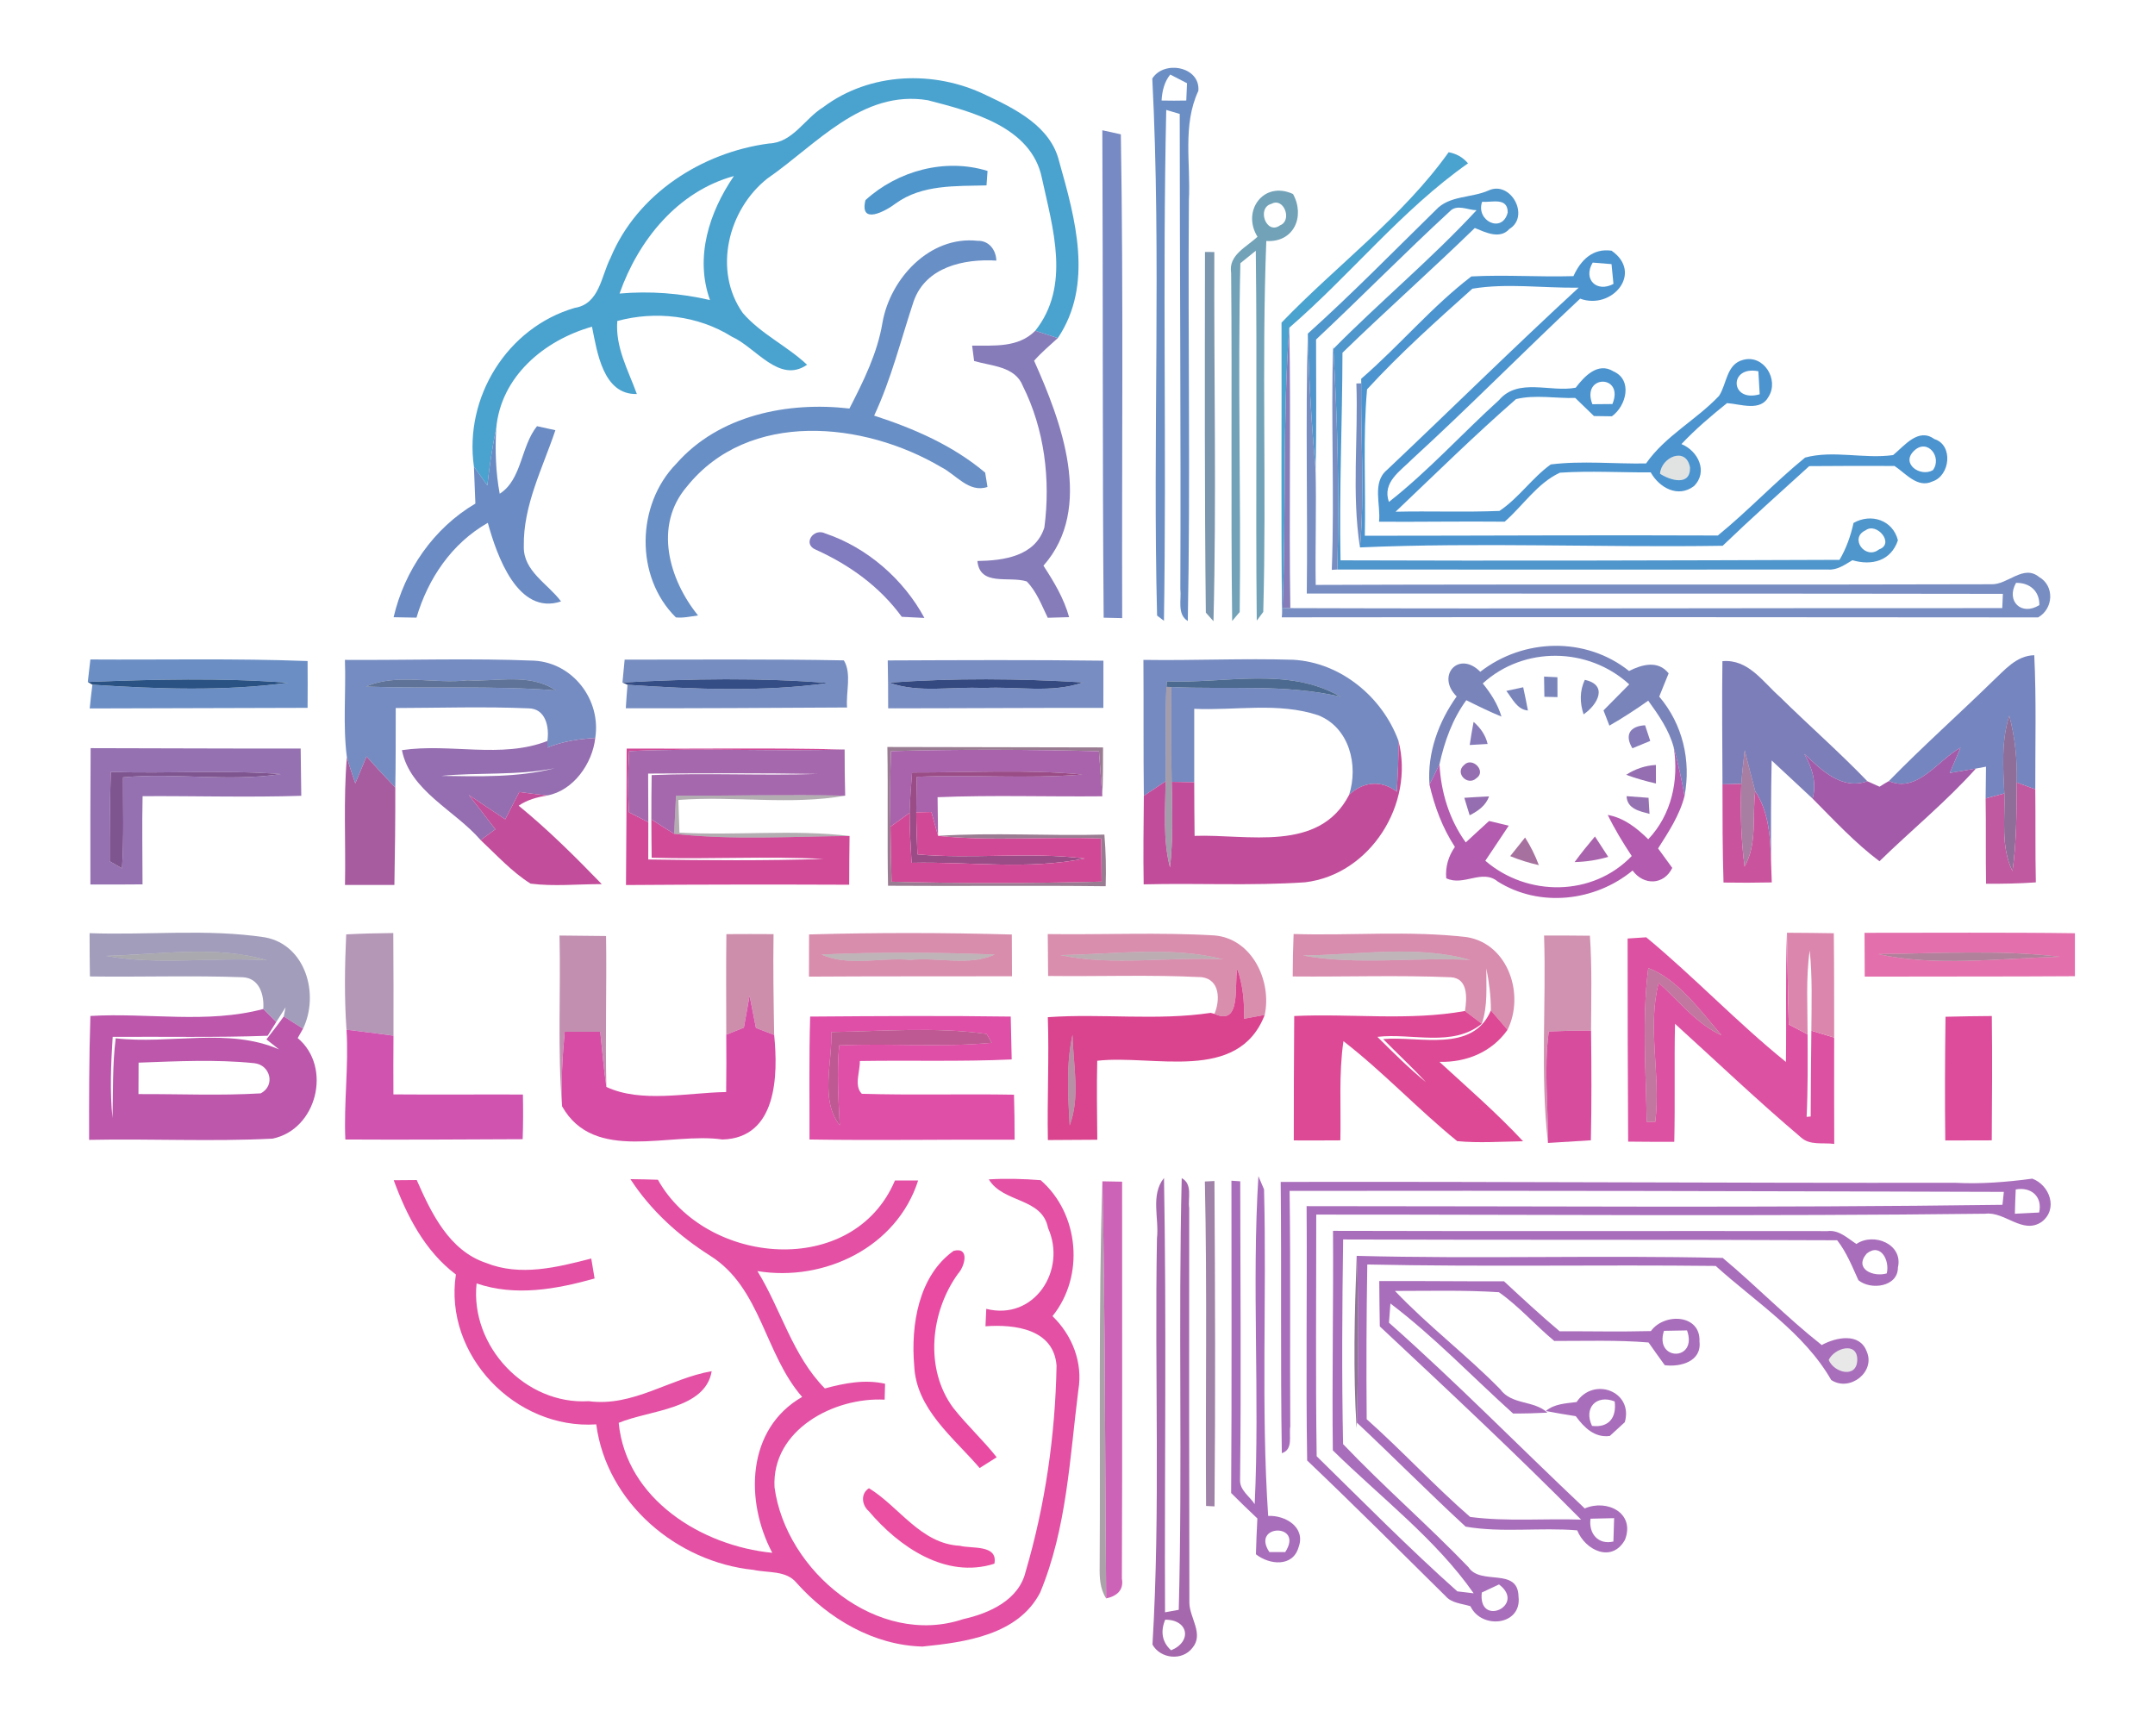 <?xml version="1.0" encoding="UTF-8" ?>
<!DOCTYPE svg PUBLIC "-//W3C//DTD SVG 1.1//EN" "http://www.w3.org/Graphics/SVG/1.1/DTD/svg11.dtd">
<svg width="355pt" height="286pt" viewBox="0 0 355 286" version="1.1" xmlns="http://www.w3.org/2000/svg">
<g id="#6b8fc5ff">
<path fill="#6b8fc5" opacity="1.00" d=" M 189.82 12.94 C 191.77 9.84 197.76 10.98 197.41 14.97 C 194.76 20.64 196.17 26.97 195.85 33.00 C 195.68 56.10 196.12 79.22 195.67 102.31 C 193.85 101.17 194.65 98.78 194.44 97.01 C 194.54 70.93 194.35 44.85 194.34 18.77 C 193.78 18.60 192.67 18.27 192.12 18.11 C 191.49 46.15 192.19 74.23 191.74 102.27 C 191.46 102.06 190.89 101.62 190.61 101.41 C 189.86 71.97 191.32 42.22 189.82 12.94 M 191.35 16.56 C 192.71 16.59 194.06 16.59 195.42 16.56 C 195.46 15.61 195.50 14.66 195.54 13.71 C 194.85 13.36 193.47 12.64 192.78 12.28 C 191.79 13.50 191.44 15.02 191.35 16.56 Z" />
<path fill="#6b8fc5" opacity="1.00" d=" M 14.89 108.64 C 26.81 108.72 38.75 108.44 50.67 108.90 C 50.69 111.47 50.69 114.04 50.67 116.61 C 38.70 116.65 26.74 116.67 14.78 116.71 C 14.91 115.40 15.05 114.10 15.22 112.80 C 25.90 113.50 36.83 113.91 47.46 112.48 C 36.50 111.64 25.44 111.92 14.46 112.35 C 14.56 111.42 14.78 109.57 14.89 108.64 Z" />
</g>
<g id="#4aa2cfff">
<path fill="#4aa2cf" opacity="1.00" d=" M 135.61 17.66 C 143.26 11.91 153.85 11.51 162.35 15.63 C 167.28 17.95 173.10 20.82 174.48 26.61 C 177.13 35.97 180.19 46.88 174.26 55.69 C 173.02 55.29 171.78 54.89 170.54 54.49 C 176.42 47.08 173.42 37.58 171.63 29.31 C 169.89 20.86 160.05 18.38 152.84 16.51 C 141.96 14.72 134.46 23.87 126.42 29.40 C 119.93 34.52 117.42 44.57 122.36 51.56 C 125.35 55.03 129.64 56.97 132.95 60.09 C 128.35 63.26 124.54 57.24 120.55 55.46 C 115.00 51.97 107.98 51.17 101.69 52.88 C 101.34 57.20 103.49 60.99 104.91 64.91 C 99.34 65.06 98.37 58.00 97.52 53.82 C 89.67 56.04 82.49 62.01 81.74 70.60 C 81.07 73.69 80.64 76.83 80.28 79.97 C 79.55 78.93 78.81 77.89 78.07 76.86 C 76.44 65.44 83.56 53.95 94.68 50.72 C 98.77 50.07 99.02 45.50 100.58 42.47 C 104.94 31.95 115.63 25.09 126.69 23.64 C 130.61 23.49 132.55 19.54 135.61 17.66 M 102.06 48.36 C 107.06 47.92 112.07 48.30 116.96 49.43 C 114.42 42.37 116.84 34.93 120.90 29.00 C 111.63 31.54 105.15 39.58 102.06 48.36 Z" />
<path fill="#4aa2cf" opacity="1.00" d=" M 238.64 25.08 C 239.90 25.31 240.99 25.91 241.83 26.91 C 230.89 34.60 222.48 45.27 212.39 53.98 C 211.24 69.35 211.91 84.77 211.27 100.14 C 211.25 100.42 211.21 100.96 211.19 101.23 C 211.02 85.20 211.15 69.17 211.11 53.15 C 220.17 43.72 231.05 35.73 238.64 25.08 Z" />
</g>
<g id="#788ac3ff">
<path fill="#788ac3" opacity="1.00" d=" M 181.59 21.46 C 182.35 21.63 183.88 21.96 184.64 22.13 C 185.08 48.69 184.78 75.27 184.86 101.83 C 184.10 101.81 182.57 101.78 181.81 101.76 C 181.59 74.99 181.72 48.23 181.59 21.46 Z" />
</g>
<g id="#4f96ccff">
<path fill="#4f96cc" opacity="1.00" d=" M 142.57 32.97 C 147.89 28.12 155.71 26.00 162.68 28.16 C 162.64 28.75 162.55 29.95 162.51 30.54 C 157.44 30.68 151.90 30.37 147.56 33.51 C 145.84 34.82 141.55 37.13 142.57 32.97 Z" />
<path fill="#4f96cc" opacity="1.00" d=" M 236.53 34.59 C 238.76 32.16 242.39 32.65 245.23 31.37 C 248.88 29.71 252.08 35.62 248.65 37.72 C 247.07 39.48 244.72 38.28 242.95 37.56 C 235.79 44.52 228.31 51.15 221.15 58.11 C 221.12 69.51 220.60 80.90 220.83 92.31 C 248.23 92.41 275.63 92.33 303.03 92.23 C 304.14 90.35 304.87 88.28 305.34 86.15 C 308.21 84.51 311.81 85.66 312.65 89.01 C 311.50 92.41 308.35 93.23 305.15 92.29 C 303.89 93.03 302.64 93.97 301.09 93.82 C 274.16 93.86 247.23 93.83 220.30 93.82 C 220.64 81.70 220.36 69.58 219.64 57.48 C 227.33 49.69 235.80 42.67 243.24 34.63 C 241.82 34.62 240.01 33.57 238.84 34.81 C 231.36 41.70 224.22 48.97 216.80 55.93 C 216.79 63.04 216.90 70.16 216.72 77.27 C 216.05 69.85 215.61 62.41 215.44 54.96 C 222.71 48.42 229.55 41.43 236.53 34.59 M 244.15 33.25 C 243.07 36.38 247.49 38.54 248.37 35.00 C 248.38 32.46 245.80 33.36 244.15 33.25 M 307.33 87.36 C 304.58 88.61 307.27 92.31 309.54 90.51 C 312.18 89.58 309.17 85.98 307.33 87.36 Z" />
</g>
<g id="#5892abda">
<path fill="#5892ab" opacity="0.85" d=" M 207.15 39.00 C 204.52 34.78 208.13 29.72 213.00 31.96 C 215.04 35.65 213.13 39.99 208.60 39.70 C 207.82 60.06 208.66 80.46 208.10 100.81 C 207.83 101.17 207.30 101.89 207.03 102.24 C 206.82 81.94 207.12 61.62 206.87 41.31 C 206.02 41.99 205.17 42.68 204.33 43.36 C 203.87 62.51 204.46 81.68 204.22 100.82 C 203.91 101.19 203.29 101.93 202.98 102.30 C 202.74 83.19 202.99 64.07 202.81 44.96 C 202.32 42.00 205.38 40.69 207.15 39.00 M 209.44 33.58 C 206.95 34.26 208.61 38.79 210.87 37.12 C 212.91 36.33 211.53 32.45 209.44 33.58 Z" />
</g>
<g id="#688fc6ff">
<path fill="#688fc6" opacity="1.00" d=" M 145.37 53.17 C 146.64 45.88 153.17 38.81 161.03 39.67 C 162.91 39.61 164.08 41.17 164.13 42.93 C 158.80 42.61 152.52 43.96 150.52 49.61 C 148.42 55.91 146.84 62.41 144.00 68.47 C 150.55 70.59 156.97 73.38 162.29 77.86 C 162.39 78.45 162.58 79.63 162.67 80.22 C 159.59 81.25 157.50 78.17 155.02 76.94 C 142.32 69.43 123.32 67.49 113.16 80.15 C 107.65 86.56 110.17 95.43 114.99 101.39 C 113.78 101.55 112.56 101.84 111.34 101.71 C 104.57 95.03 104.80 83.15 111.39 76.41 C 118.40 68.40 129.75 66.12 139.93 67.30 C 142.24 62.80 144.53 58.21 145.37 53.17 Z" />
</g>
<g id="#4590cdf6">
<path fill="#4590cd" opacity="0.96" d=" M 259.20 45.49 C 260.39 42.86 262.38 40.85 265.48 41.30 C 270.76 44.98 265.53 51.12 260.30 49.20 C 250.99 57.92 242.04 67.02 232.63 75.64 C 230.69 77.60 227.66 79.45 228.80 82.69 C 235.29 77.60 240.83 71.44 246.94 65.91 C 250.11 62.18 255.39 64.67 259.57 63.87 C 260.99 62.00 263.23 59.60 265.77 61.17 C 269.01 62.58 267.90 66.89 265.53 68.58 C 264.54 68.57 263.56 68.55 262.58 68.54 C 261.55 67.55 260.52 66.56 259.50 65.56 C 256.26 65.65 252.89 64.98 249.74 65.75 C 242.93 71.69 236.46 78.07 229.90 84.30 C 235.60 84.17 241.32 84.40 247.01 84.17 C 250.19 82.04 252.36 78.75 255.46 76.51 C 260.65 75.87 265.93 76.44 271.16 76.35 C 274.34 71.79 279.42 69.20 283.18 65.22 C 284.48 63.25 284.39 59.96 287.17 59.28 C 290.55 58.37 293.10 62.53 291.35 65.34 C 290.03 67.86 286.74 66.56 284.50 66.41 C 281.87 68.52 279.30 70.70 276.99 73.16 C 279.75 74.28 281.42 77.74 279.04 80.09 C 276.41 82.07 273.33 80.34 271.93 77.82 C 266.95 77.85 261.95 77.54 256.97 77.87 C 253.25 79.59 250.91 83.29 247.87 85.94 C 240.97 85.87 234.07 85.99 227.17 85.95 C 227.49 83.16 225.98 79.50 228.47 77.43 C 239.03 67.45 249.37 57.23 260.06 47.39 C 254.25 47.48 248.25 46.61 242.55 47.56 C 236.60 52.88 230.60 58.25 225.20 64.14 C 224.49 72.14 225.01 80.22 224.83 88.26 C 244.21 88.26 263.60 88.13 282.98 88.22 C 287.97 84.16 292.38 79.44 297.36 75.38 C 302.00 74.12 307.06 75.64 311.86 74.97 C 313.72 73.45 316.01 70.40 318.65 72.33 C 321.80 73.30 321.28 78.38 318.32 79.32 C 315.89 80.48 313.92 77.97 312.10 76.77 C 307.41 76.73 302.72 76.76 298.04 76.79 C 293.26 81.14 288.44 85.43 283.78 89.91 C 263.87 90.22 243.92 89.32 224.03 90.18 C 224.84 81.20 224.14 72.16 224.24 63.15 L 224.23 62.40 C 230.48 57.01 235.84 50.54 242.38 45.54 C 247.98 45.24 253.59 45.66 259.20 45.49 M 262.37 43.26 C 260.73 46.01 263.02 48.26 265.79 46.77 C 265.69 45.68 265.58 44.59 265.47 43.51 C 264.44 43.42 263.40 43.34 262.37 43.26 M 289.88 64.95 C 289.81 63.69 289.74 62.43 289.66 61.16 C 284.75 60.17 284.97 66.39 289.88 64.95 M 262.32 66.59 C 263.42 66.58 264.52 66.57 265.62 66.56 C 267.65 61.61 260.40 61.68 262.32 66.59 M 315.30 74.27 C 313.09 76.38 316.32 78.64 318.41 77.46 C 320.00 75.31 317.50 72.13 315.30 74.27 M 273.46 78.04 C 275.14 79.15 278.48 80.13 278.40 77.02 C 277.78 73.51 273.67 75.28 273.46 78.04 Z" />
</g>
<g id="#6385a1d8">
<path fill="#6385a1" opacity="0.85" d=" M 198.50 41.51 L 200.04 41.52 C 199.96 61.79 200.41 82.08 199.90 102.34 C 199.59 101.98 198.95 101.27 198.64 100.92 C 198.42 81.13 198.48 61.31 198.50 41.51 Z" />
</g>
<g id="#867cbaff">
<path fill="#867cba" opacity="1.00" d=" M 160.14 56.94 C 163.78 56.91 167.74 57.31 170.54 54.49 C 171.78 54.89 173.02 55.29 174.26 55.69 C 172.93 56.91 171.54 58.07 170.35 59.43 C 174.77 69.32 180.29 83.70 171.89 93.19 C 173.62 95.84 175.27 98.59 176.12 101.67 C 174.95 101.71 173.77 101.74 172.60 101.77 C 171.59 99.70 170.77 97.45 169.13 95.78 C 166.20 94.86 161.43 96.66 161.01 92.42 C 165.29 92.35 170.51 91.68 172.04 86.91 C 173.08 79.05 172.07 70.73 168.50 63.60 C 167.23 60.32 163.33 60.32 160.47 59.47 C 160.39 58.84 160.23 57.57 160.14 56.94 Z" />
<path fill="#867cba" opacity="1.00" d=" M 211.27 100.14 C 211.91 84.77 211.24 69.35 212.39 53.98 C 212.68 69.38 212.32 84.79 212.56 100.18 L 211.27 100.14 Z" />
<path fill="#867cba" opacity="1.00" d=" M 242.11 122.73 C 242.30 121.45 242.51 120.18 242.75 118.92 C 243.87 119.90 244.73 121.10 245.06 122.56 C 244.33 122.60 242.85 122.69 242.11 122.73 Z" />
<path fill="#867cba" opacity="1.00" d=" M 268.91 123.27 C 267.58 121.08 268.49 119.62 271.00 119.48 C 271.21 120.13 271.64 121.42 271.85 122.06 C 270.87 122.46 269.89 122.86 268.91 123.27 Z" />
</g>
<g id="#788dc2ff">
<path fill="#788dc2" opacity="1.00" d=" M 215.27 97.78 C 215.44 83.50 215.04 69.22 215.44 54.96 C 215.61 62.41 216.05 69.85 216.72 77.27 C 216.87 83.63 216.65 90.00 216.74 96.36 C 253.85 96.22 290.96 96.37 328.07 96.25 C 330.75 96.34 333.32 92.93 335.90 95.05 C 338.49 96.52 338.27 100.30 335.74 101.71 C 294.22 101.67 252.68 101.65 211.15 101.70 L 211.19 101.23 C 211.21 100.96 211.25 100.42 211.27 100.14 L 212.56 100.18 C 251.65 100.31 290.75 100.15 329.84 100.18 C 329.87 99.59 329.92 98.41 329.94 97.83 C 291.72 97.76 253.49 97.81 215.27 97.78 M 332.11 96.02 C 330.40 99.04 333.02 101.53 335.95 99.68 C 335.99 97.37 334.36 95.98 332.11 96.02 Z" />
<path fill="#788dc2" opacity="1.00" d=" M 219.61 56.92 L 219.64 57.48 C 220.36 69.58 220.64 81.70 220.30 93.82 L 219.39 93.88 C 219.86 81.56 219.22 69.23 219.61 56.92 Z" />
<path fill="#788dc2" opacity="1.00" d=" M 146.24 108.80 C 158.08 108.75 169.93 108.69 181.77 108.84 C 181.77 111.43 181.77 114.03 181.76 116.62 C 169.94 116.60 158.12 116.69 146.31 116.69 C 146.32 114.06 146.29 111.43 146.24 108.80 M 146.48 112.46 C 151.44 114.24 156.84 113.05 161.99 113.35 C 167.45 113.01 173.14 114.28 178.41 112.42 C 167.80 111.77 157.08 111.69 146.48 112.46 Z" />
</g>
<g id="#758dc1ff">
<path fill="#758dc1" opacity="1.00" d=" M 223.44 63.18 L 224.24 63.15 C 224.14 72.16 224.84 81.20 224.03 90.18 C 222.65 81.36 223.76 72.15 223.44 63.18 Z" />
<path fill="#758dc1" opacity="1.00" d=" M 102.90 108.67 C 114.94 108.68 126.98 108.56 139.01 108.79 C 140.33 110.95 139.33 114.03 139.54 116.55 C 127.39 116.62 115.24 116.69 103.09 116.68 C 103.17 115.39 103.26 114.10 103.37 112.81 C 114.32 113.54 125.56 114.04 136.46 112.52 C 125.20 111.63 113.82 111.80 102.54 112.44 C 102.63 111.50 102.81 109.62 102.90 108.67 Z" />
</g>
<g id="#6a8bc4ff">
<path fill="#6a8bc4" opacity="1.00" d=" M 88.46 70.21 C 89.47 70.43 90.48 70.65 91.49 70.87 C 89.40 77.11 86.17 83.25 86.29 89.99 C 86.17 94.10 90.26 96.16 92.42 99.08 C 85.30 101.44 81.85 91.54 80.36 86.13 C 74.44 89.49 70.50 95.31 68.61 101.75 C 67.35 101.73 66.10 101.70 64.84 101.68 C 66.64 93.95 71.44 87.01 78.31 82.96 C 78.22 80.92 78.14 78.89 78.07 76.86 C 78.81 77.89 79.55 78.93 80.28 79.97 C 80.64 76.83 81.07 73.69 81.74 70.60 C 81.55 74.19 81.65 77.80 82.32 81.34 C 86.00 78.98 85.77 73.56 88.46 70.21 Z" />
</g>
<g id="#0711141e">
<path fill="#071114" opacity="0.12" d=" M 273.46 78.04 C 273.67 75.28 277.78 73.51 278.40 77.02 C 278.48 80.13 275.14 79.15 273.46 78.04 Z" />
</g>
<g id="#817bbfff">
<path fill="#817bbf" opacity="1.00" d=" M 134.38 90.55 C 132.16 89.65 133.98 86.89 135.98 87.89 C 142.84 90.19 148.86 95.44 152.28 101.80 C 151.04 101.75 149.79 101.68 148.55 101.61 C 144.94 96.65 139.93 93.05 134.38 90.55 Z" />
</g>
<g id="#7984bbfe">
<path fill="#7984bb" opacity="1.00" d=" M 243.85 110.67 C 250.96 105.13 261.24 104.85 268.36 110.54 C 270.50 109.46 273.14 108.73 274.88 110.93 C 274.35 112.20 273.85 113.48 273.33 114.76 C 277.19 119.30 278.60 125.29 277.50 131.13 C 277.03 128.43 276.44 125.76 275.72 123.13 C 274.95 120.26 273.23 117.80 271.52 115.43 C 269.45 116.89 267.32 118.28 265.12 119.54 C 264.88 118.91 264.39 117.66 264.15 117.03 C 265.56 115.60 266.97 114.17 268.39 112.74 C 261.65 106.57 251.04 106.41 244.26 112.59 C 245.58 114.22 246.74 116.01 247.34 118.05 C 245.36 117.24 243.45 116.30 241.55 115.35 C 239.26 118.48 237.95 122.15 237.13 125.91 C 236.60 127.03 236.05 128.14 235.48 129.25 C 235.10 124.04 236.97 118.93 239.96 114.73 C 236.51 111.30 240.33 107.09 243.85 110.67 Z" />
<path fill="#7984bb" opacity="1.00" d=" M 254.36 111.46 C 254.91 111.49 256.01 111.54 256.56 111.57 C 256.56 112.66 256.57 113.75 256.57 114.84 C 256.03 114.83 254.95 114.80 254.41 114.79 C 254.39 113.68 254.37 112.57 254.36 111.46 Z" />
<path fill="#7984bb" opacity="1.00" d=" M 261.07 112.00 C 264.94 112.83 263.23 116.07 260.87 117.68 C 260.24 115.79 260.21 113.82 261.07 112.00 Z" />
<path fill="#7984bb" opacity="1.00" d=" M 248.14 113.82 C 248.83 113.67 250.23 113.37 250.92 113.22 C 251.20 114.49 251.46 115.77 251.70 117.05 C 249.88 116.88 249.14 115.07 248.14 113.82 Z" />
</g>
<g id="#7585bfff">
<path fill="#7585bf" opacity="1.00" d=" M 328.24 112.24 C 330.24 110.39 332.14 108.01 335.11 107.94 C 335.47 115.29 335.26 122.66 335.28 130.03 C 334.26 129.65 333.25 129.28 332.23 128.91 C 332.30 125.20 331.97 121.49 330.99 117.91 C 329.68 122.07 329.96 126.43 330.18 130.71 C 329.15 130.98 328.12 131.26 327.10 131.54 C 327.11 129.79 327.13 128.05 327.16 126.30 C 326.74 126.38 325.91 126.53 325.50 126.61 C 324.06 126.85 322.62 127.09 321.19 127.33 C 321.78 125.94 322.37 124.55 322.97 123.17 C 319.25 125.19 315.89 130.72 311.16 128.67 C 316.68 123.02 322.58 117.76 328.24 112.24 Z" />
</g>
<g id="#758cc2ff">
<path fill="#758cc2" opacity="1.00" d=" M 56.82 108.71 C 67.23 108.78 77.65 108.41 88.05 108.84 C 94.43 109.24 99.03 115.31 98.06 121.57 C 95.37 121.74 92.68 122.13 90.17 123.16 C 90.17 122.89 90.17 122.34 90.17 122.07 C 90.52 119.78 89.90 116.69 87.02 116.69 C 79.75 116.38 72.46 116.62 65.19 116.64 C 65.17 121.01 65.21 125.37 65.12 129.74 C 63.50 128.07 61.92 126.36 60.38 124.62 C 59.77 126.10 59.15 127.58 58.53 129.06 C 58.05 127.63 57.56 126.20 57.14 124.75 C 56.46 119.44 57.01 114.05 56.82 108.71 M 60.28 113.11 C 70.70 113.50 81.14 112.91 91.55 113.74 C 87.25 110.80 81.85 112.36 77.00 112.07 C 71.49 112.73 65.38 110.85 60.28 113.11 Z" />
</g>
<g id="#758ac0ff">
<path fill="#758ac0" opacity="1.00" d=" M 188.36 108.71 C 196.58 108.84 204.80 108.44 213.02 108.69 C 220.83 109.12 227.70 114.79 230.37 122.03 C 230.42 124.83 230.25 127.63 230.11 130.43 C 227.57 128.47 224.53 128.74 222.24 130.95 C 223.81 126.06 222.29 119.86 217.15 117.83 C 210.59 115.64 203.51 117.08 196.73 116.77 C 196.72 120.80 196.73 124.83 196.73 128.86 C 195.49 128.84 194.26 128.82 193.02 128.80 C 192.89 123.59 192.95 118.39 192.95 113.18 C 202.26 113.63 211.67 112.63 220.83 114.78 C 212.20 109.75 201.70 112.66 192.22 112.24 L 192.15 113.15 C 191.89 118.34 192.12 123.53 192.00 128.72 C 190.81 129.51 189.62 130.31 188.43 131.10 C 188.34 123.64 188.41 116.18 188.36 108.71 Z" />
</g>
<g id="#7c7eb9ff">
<path fill="#7c7eb9" opacity="1.00" d=" M 283.74 108.92 C 288.01 108.55 290.38 112.32 293.20 114.80 C 297.96 119.49 302.99 123.89 307.62 128.70 C 303.36 130.21 300.05 126.84 297.22 124.19 C 298.53 126.44 299.30 128.98 298.60 131.57 C 296.34 129.48 294.12 127.36 291.85 125.28 C 291.73 130.92 291.73 136.56 291.76 142.20 C 291.65 138.13 291.46 133.89 289.15 130.37 C 288.54 128.13 287.99 125.87 287.41 123.61 C 287.20 125.45 286.99 127.29 286.85 129.14 C 286.08 129.16 284.52 129.20 283.75 129.21 C 283.74 122.45 283.64 115.69 283.74 108.92 Z" />
</g>
<g id="#2a5283fd">
<path fill="#2a5283" opacity="1.00" d=" M 14.46 112.35 C 25.44 111.92 36.50 111.64 47.46 112.48 C 36.83 113.91 25.90 113.50 15.22 112.80 L 14.46 112.35 Z" />
</g>
<g id="#3c5582d0">
<path fill="#3c5582" opacity="0.82" d=" M 60.28 113.11 C 65.38 110.85 71.49 112.73 77.00 112.07 C 81.85 112.36 87.25 110.80 91.55 113.74 C 81.14 112.91 70.70 113.50 60.28 113.11 Z" />
</g>
<g id="#344d84fe">
<path fill="#344d84" opacity="1.00" d=" M 102.54 112.44 C 113.82 111.80 125.20 111.63 136.46 112.52 C 125.56 114.04 114.32 113.54 103.37 112.81 L 102.54 112.44 Z" />
</g>
<g id="#33497ffe">
<path fill="#33497f" opacity="1.00" d=" M 146.48 112.46 C 157.08 111.69 167.80 111.77 178.41 112.42 C 173.14 114.28 167.45 113.01 161.99 113.35 C 156.84 113.05 151.44 114.24 146.48 112.46 Z" />
</g>
<g id="#3d5d86ea">
<path fill="#3d5d86" opacity="0.92" d=" M 192.22 112.24 C 201.70 112.66 212.20 109.75 220.83 114.78 C 211.67 112.63 202.26 113.63 192.95 113.18 L 192.15 113.15 L 192.22 112.24 Z" />
</g>
<g id="#4031507b">
<path fill="#403150" opacity="0.48" d=" M 192.15 113.15 L 192.95 113.18 C 192.95 118.39 192.89 123.59 193.02 128.80 C 193.12 133.50 193.26 138.22 192.74 142.90 C 191.53 138.27 191.99 133.45 192.00 128.72 C 192.12 123.53 191.89 118.34 192.15 113.15 Z" />
</g>
<g id="#764d82ce">
<path fill="#764d82" opacity="0.81" d=" M 330.18 130.71 C 329.96 126.43 329.68 122.07 330.99 117.91 C 331.97 121.49 332.30 125.20 332.23 128.91 C 332.19 133.78 332.21 138.68 331.52 143.52 C 329.57 139.52 330.31 134.99 330.18 130.71 Z" />
</g>
<g id="#946eb0ff">
<path fill="#946eb0" opacity="1.00" d=" M 90.17 123.16 C 92.68 122.13 95.37 121.74 98.06 121.57 C 97.59 125.81 94.44 130.25 90.17 131.04 C 88.63 130.88 87.09 130.69 85.55 130.47 C 84.79 131.97 84.01 133.47 83.23 134.97 C 81.22 133.64 79.21 132.30 77.22 130.95 C 78.69 132.83 80.15 134.72 81.60 136.62 C 80.79 137.21 79.98 137.80 79.18 138.40 C 74.93 133.47 67.55 130.32 66.21 123.58 C 74.14 122.40 82.59 125.03 90.17 122.07 C 90.17 122.34 90.17 122.89 90.17 123.16 M 72.67 127.82 C 78.86 127.91 85.36 128.12 91.41 126.55 C 85.23 127.80 78.91 127.21 72.67 127.82 Z" />
<path fill="#946eb0" opacity="1.00" d=" M 241.18 126.03 C 242.51 124.60 244.94 127.05 243.21 128.20 C 241.77 129.55 239.59 127.36 241.18 126.03 Z" />
<path fill="#946eb0" opacity="1.00" d=" M 267.88 127.64 C 269.35 126.69 271.01 126.11 272.78 126.02 C 272.78 126.79 272.79 128.31 272.79 129.07 C 271.12 128.70 269.48 128.22 267.88 127.64 Z" />
<path fill="#946eb0" opacity="1.00" d=" M 241.22 131.43 C 242.57 131.34 243.93 131.26 245.30 131.20 C 244.76 132.72 243.47 133.62 242.10 134.31 C 241.80 133.35 241.51 132.39 241.22 131.43 Z" />
</g>
<g id="#c14d9aff">
<path fill="#c14d9a" opacity="1.00" d=" M 230.37 122.03 C 233.06 132.41 225.75 144.08 214.98 145.35 C 206.14 145.95 197.25 145.46 188.40 145.69 C 188.32 140.83 188.38 135.97 188.43 131.10 C 189.62 130.31 190.81 129.51 192.00 128.72 C 191.99 133.45 191.53 138.27 192.74 142.90 C 193.26 138.22 193.12 133.50 193.02 128.80 C 194.26 128.82 195.49 128.84 196.73 128.86 C 196.74 131.81 196.75 134.75 196.79 137.70 C 205.50 137.39 217.29 140.54 222.24 130.95 C 224.53 128.74 227.57 128.47 230.11 130.43 C 230.25 127.63 230.42 124.83 230.37 122.03 Z" />
</g>
<g id="#9571b2ff">
<path fill="#9571b2" opacity="1.00" d=" M 14.93 123.25 C 26.46 123.26 37.99 123.34 49.53 123.31 C 49.56 125.90 49.59 128.50 49.63 131.10 C 40.92 131.38 32.20 131.11 23.49 131.16 C 23.38 136.00 23.48 140.84 23.48 145.69 C 20.61 145.72 17.75 145.72 14.89 145.71 C 14.86 138.22 14.89 130.74 14.93 123.25 M 18.25 127.16 C 18.10 132.07 18.05 136.98 18.07 141.89 C 18.58 142.18 19.59 142.77 20.10 143.06 C 20.43 138.07 20.25 133.06 20.27 128.06 C 28.91 127.25 37.64 128.84 46.25 127.52 C 36.93 126.81 27.58 127.48 18.25 127.16 Z" />
<path fill="#9571b2" opacity="1.00" d=" M 267.95 131.16 C 269.15 131.24 270.36 131.33 271.57 131.43 C 271.61 132.09 271.69 133.42 271.73 134.08 C 270.10 133.64 268.04 133.25 267.95 131.16 Z" />
</g>
<g id="#d14a98ff">
<path fill="#d14a98" opacity="1.00" d=" M 103.23 123.32 C 115.20 123.39 127.17 123.17 139.14 123.47 C 127.31 123.82 115.47 123.19 103.64 123.74 C 103.44 127.09 103.43 130.45 103.60 133.81 C 104.40 134.21 106.00 135.03 106.80 135.44 C 106.79 137.49 106.79 139.53 106.79 141.59 C 116.42 141.73 126.06 141.81 135.68 141.50 C 126.24 141.01 116.79 141.58 107.35 141.30 C 107.33 139.19 107.30 137.08 107.30 134.98 C 108.54 135.78 109.78 136.59 111.05 137.36 C 120.61 138.43 130.33 137.80 139.95 137.72 C 139.91 140.40 139.90 143.07 139.89 145.75 C 127.63 145.70 115.38 145.71 103.12 145.80 C 103.19 138.30 103.21 130.81 103.23 123.32 Z" />
</g>
<g id="#653858a8">
<path fill="#653858" opacity="0.66" d=" M 146.18 123.06 C 158.03 123.06 169.87 123.13 181.71 123.13 C 181.72 125.81 181.69 128.49 181.59 131.18 C 181.40 128.70 181.21 126.23 181.03 123.76 C 169.61 123.47 158.18 123.42 146.77 123.74 C 146.63 127.89 146.62 132.04 146.69 136.19 C 146.72 139.21 146.78 142.23 146.87 145.25 C 158.39 145.56 169.94 145.53 181.47 145.24 C 181.45 142.87 181.43 140.50 181.40 138.14 C 172.44 137.78 163.46 138.62 154.53 137.70 C 163.65 137.11 172.80 137.74 181.93 137.49 C 182.17 140.32 182.23 143.16 182.14 146.00 C 170.19 145.85 158.24 146.01 146.29 145.92 C 146.14 138.30 146.31 130.68 146.18 123.06 Z" />
</g>
<g id="#af55acf4">
<path fill="#af55ac" opacity="0.96" d=" M 275.72 123.13 C 276.44 125.76 277.03 128.43 277.50 131.13 C 276.70 134.29 274.87 137.05 273.14 139.77 C 273.93 140.83 274.69 141.91 275.48 142.98 C 274.08 145.83 270.77 145.90 268.94 143.41 C 262.76 148.51 253.63 149.55 246.74 145.23 C 244.16 143.08 241.10 146.07 238.24 144.68 C 238.08 142.81 238.60 141.05 239.67 139.52 C 237.62 136.39 236.32 132.87 235.48 129.25 C 236.05 128.14 236.60 127.03 237.13 125.91 C 237.38 130.51 238.74 135.02 241.46 138.78 C 242.73 137.59 244.02 136.43 245.30 135.25 C 246.37 135.51 247.45 135.76 248.54 136.02 C 247.27 137.96 245.96 139.87 244.68 141.80 C 251.60 147.77 262.38 147.73 268.80 141.02 C 267.36 138.84 265.99 136.60 264.85 134.25 C 267.52 134.73 269.63 136.40 271.52 138.26 C 275.36 134.22 276.59 128.54 275.72 123.13 Z" />
</g>
<g id="#a35ba9ff">
<path fill="#a35ba9" opacity="1.00" d=" M 311.16 128.67 C 315.89 130.72 319.25 125.19 322.97 123.17 C 322.37 124.55 321.78 125.94 321.19 127.33 C 322.62 127.09 324.06 126.85 325.50 126.61 C 320.59 132.09 314.87 136.75 309.61 141.88 C 305.57 138.85 302.14 135.13 298.60 131.57 C 299.30 128.98 298.53 126.44 297.22 124.19 C 300.05 126.84 303.36 130.21 307.62 128.70 C 308.28 129.00 308.95 129.30 309.62 129.60 C 310.12 129.28 310.64 128.97 311.16 128.67 Z" />
</g>
<g id="#a75c9fff">
<path fill="#a75c9f" opacity="1.00" d=" M 60.38 124.62 C 61.92 126.36 63.50 128.07 65.12 129.74 C 65.13 135.09 65.07 140.44 64.97 145.79 C 62.25 145.80 59.54 145.80 56.83 145.79 C 56.97 138.78 56.55 131.74 57.14 124.75 C 57.56 126.20 58.05 127.63 58.53 129.06 C 59.15 127.58 59.77 126.10 60.38 124.62 Z" />
</g>
<g id="#a568adff">
<path fill="#a568ad" opacity="1.00" d=" M 103.64 123.74 C 115.47 123.19 127.31 123.82 139.14 123.47 C 139.14 126.01 139.16 128.55 139.23 131.08 C 129.94 130.86 120.65 131.11 111.36 131.09 C 111.25 133.18 111.15 135.27 111.05 137.36 C 109.78 136.59 108.54 135.78 107.30 134.98 C 107.29 132.55 107.32 130.12 107.35 127.69 C 116.45 127.31 125.56 127.80 134.66 127.50 C 125.36 127.34 116.07 127.39 106.77 127.44 C 106.79 130.10 106.80 132.77 106.80 135.44 C 106.00 135.03 104.40 134.21 103.60 133.81 C 103.43 130.45 103.44 127.09 103.64 123.74 Z" />
<path fill="#a568ad" opacity="1.00" d=" M 190.59 204.00 C 190.97 200.73 189.49 196.84 191.75 194.06 C 192.18 217.90 191.82 241.76 191.92 265.61 C 192.48 265.51 193.62 265.30 194.18 265.20 C 194.81 241.52 194.08 217.78 194.67 194.09 C 196.51 195.06 195.66 197.37 195.90 199.02 C 195.87 220.70 195.89 242.40 195.93 264.08 C 195.98 266.55 198.35 269.19 196.43 271.47 C 194.75 273.66 191.17 273.28 189.85 270.93 C 191.18 248.78 190.18 226.29 190.59 204.00 M 191.95 266.83 C 191.17 268.67 191.37 270.48 192.92 271.87 C 196.44 270.41 195.75 266.80 191.95 266.83 Z" />
</g>
<g id="#a963acff">
<path fill="#a963ac" opacity="1.00" d=" M 146.77 123.74 C 158.18 123.42 169.61 123.47 181.03 123.76 C 181.21 126.23 181.40 128.70 181.59 131.18 C 172.55 131.27 163.49 130.96 154.45 131.33 C 154.48 133.45 154.50 135.58 154.53 137.70 C 154.16 136.39 153.80 135.08 153.43 133.77 C 152.60 133.79 151.77 133.80 150.94 133.82 C 150.93 131.87 150.99 129.92 151.03 127.97 C 160.12 127.58 169.24 128.34 178.32 127.59 C 168.99 126.72 159.60 127.28 150.25 127.26 C 150.08 129.47 149.90 131.69 149.84 133.91 C 148.79 134.67 147.74 135.43 146.69 136.19 C 146.62 132.04 146.63 127.89 146.77 123.74 Z" />
<path fill="#a963ac" opacity="1.00" d=" M 259.39 142.02 C 260.45 140.57 261.58 139.17 262.74 137.80 C 263.48 138.91 264.21 140.03 264.93 141.16 C 263.13 141.69 261.27 141.97 259.39 142.02 Z" />
</g>
<g id="#874d7fb7">
<path fill="#874d7f" opacity="0.72" d=" M 287.41 123.61 C 287.99 125.87 288.54 128.13 289.15 130.37 C 288.62 134.48 289.52 139.01 287.39 142.76 C 286.80 138.25 286.67 133.68 286.85 129.14 C 286.99 127.29 287.20 125.45 287.41 123.61 Z" />
</g>
<g id="#7a4e8cf4">
<path fill="#7a4e8c" opacity="0.96" d=" M 18.25 127.16 C 27.58 127.48 36.93 126.81 46.25 127.52 C 37.64 128.84 28.91 127.25 20.27 128.06 C 20.25 133.06 20.43 138.07 20.10 143.06 C 19.59 142.77 18.58 142.18 18.07 141.89 C 18.05 136.98 18.10 132.07 18.25 127.16 Z" />
</g>
<g id="#8c3677e2">
<path fill="#8c3677" opacity="0.89" d=" M 150.25 127.26 C 159.60 127.28 168.99 126.72 178.32 127.59 C 169.24 128.34 160.12 127.58 151.03 127.97 C 150.99 129.92 150.93 131.87 150.94 133.82 C 150.95 136.13 151.04 138.44 151.13 140.75 C 160.30 141.58 169.54 140.29 178.68 141.43 C 169.34 143.34 159.65 141.92 150.17 142.14 C 150.01 139.40 149.84 136.65 149.84 133.91 C 149.90 131.69 150.08 129.47 150.25 127.26 Z" />
</g>
<g id="#ca539eff">
<path fill="#ca539e" opacity="1.00" d=" M 283.75 129.21 C 284.52 129.20 286.08 129.16 286.85 129.14 C 286.67 133.68 286.80 138.25 287.39 142.76 C 289.52 139.01 288.62 134.48 289.15 130.37 C 291.46 133.89 291.65 138.13 291.76 142.20 C 291.79 142.99 291.84 144.58 291.87 145.37 C 289.22 145.43 286.57 145.43 283.92 145.39 C 283.75 140.00 283.75 134.61 283.75 129.21 Z" />
</g>
<g id="#c059a0ff">
<path fill="#c059a0" opacity="1.00" d=" M 332.23 128.91 C 333.25 129.28 334.26 129.65 335.28 130.03 C 335.34 135.14 335.26 140.25 335.37 145.36 C 332.64 145.56 329.91 145.60 327.17 145.59 C 327.09 140.91 327.18 136.22 327.10 131.54 C 328.12 131.26 329.15 130.98 330.18 130.71 C 330.31 134.99 329.57 139.52 331.52 143.52 C 332.21 138.68 332.19 133.78 332.23 128.91 Z" />
</g>
<g id="#c24d9aff">
<path fill="#c24d9a" opacity="1.00" d=" M 77.22 130.95 C 79.21 132.30 81.22 133.64 83.23 134.97 C 84.01 133.47 84.79 131.97 85.55 130.47 C 87.09 130.69 88.63 130.88 90.17 131.04 C 88.50 131.32 86.85 131.75 85.44 132.73 C 90.31 136.70 94.77 141.15 99.13 145.65 C 95.22 145.64 91.28 146.06 87.40 145.57 C 84.30 143.62 81.83 140.87 79.18 138.40 C 79.98 137.80 80.79 137.21 81.60 136.62 C 80.15 134.72 78.69 132.83 77.22 130.95 Z" />
</g>
<g id="#27142359">
<path fill="#271423" opacity="0.35" d=" M 111.36 131.09 C 120.65 131.11 129.94 130.86 139.23 131.08 C 130.22 132.68 120.89 131.08 111.75 131.79 C 111.80 133.58 111.87 135.37 111.93 137.17 C 121.26 137.68 130.67 136.61 139.95 137.72 C 130.33 137.80 120.61 138.43 111.05 137.36 C 111.15 135.27 111.25 133.18 111.36 131.09 Z" />
</g>
<g id="#d14996ff">
<path fill="#d14996" opacity="1.00" d=" M 150.94 133.82 C 151.77 133.80 152.60 133.79 153.43 133.77 C 153.80 135.08 154.16 136.39 154.53 137.70 C 163.46 138.62 172.44 137.78 181.40 138.14 C 181.43 140.50 181.45 142.87 181.47 145.24 C 169.94 145.53 158.39 145.56 146.87 145.25 C 146.78 142.23 146.72 139.21 146.69 136.19 C 147.74 135.43 148.79 134.67 149.84 133.91 C 149.84 136.65 150.01 139.40 150.17 142.14 C 159.65 141.92 169.34 143.34 178.68 141.43 C 169.54 140.29 160.30 141.58 151.13 140.75 C 151.04 138.44 150.95 136.13 150.94 133.82 Z" />
</g>
<g id="#9a5c91de">
<path fill="#9a5c91" opacity="0.87" d=" M 248.78 141.04 C 249.59 140.01 250.40 138.99 251.23 137.97 C 252.15 139.40 252.90 140.93 253.50 142.52 C 251.88 142.16 250.31 141.67 248.78 141.04 Z" />
</g>
<g id="#a29dbbff">
<path fill="#a29dbb" opacity="1.00" d=" M 14.76 153.73 C 24.38 154.08 34.12 152.97 43.66 154.42 C 50.38 155.66 52.64 163.85 49.92 169.46 C 48.85 168.80 47.80 168.12 46.75 167.44 C 46.82 167.06 46.97 166.32 47.04 165.95 C 46.53 166.75 46.02 167.55 45.51 168.36 C 44.80 167.65 44.08 166.93 43.37 166.22 C 43.54 163.90 42.75 161.14 40.00 160.99 C 31.61 160.68 23.20 160.98 14.81 160.86 C 14.77 158.48 14.76 156.11 14.76 153.73 M 17.49 157.47 C 26.19 159.07 35.17 157.62 43.98 158.20 C 35.64 155.68 26.22 157.26 17.49 157.47 Z" />
</g>
<g id="#b496b7fc">
<path fill="#b496b7" opacity="1.00" d=" M 57.03 153.93 C 59.62 153.80 62.20 153.73 64.79 153.71 C 64.84 159.35 64.82 164.98 64.82 170.62 C 62.24 170.27 59.66 169.94 57.08 169.63 C 56.71 164.41 56.79 159.16 57.03 153.93 Z" />
</g>
<g id="#c28fb1ff">
<path fill="#c28fb1" opacity="1.00" d=" M 92.17 154.12 C 94.73 154.14 97.28 154.16 99.84 154.20 C 99.96 162.49 99.70 170.78 99.89 179.06 C 99.44 176.04 99.21 173.00 98.88 169.97 C 96.93 169.96 94.98 169.96 93.03 169.97 C 92.65 174.05 92.41 178.15 92.59 182.25 C 91.83 172.91 92.39 163.49 92.17 154.12 Z" />
</g>
<g id="#cd8eacfe">
<path fill="#cd8eac" opacity="1.00" d=" M 119.66 153.89 C 122.25 153.87 124.84 153.87 127.43 153.89 C 127.34 159.42 127.44 164.96 127.53 170.49 C 126.78 170.20 125.28 169.63 124.53 169.34 C 124.18 167.57 123.83 165.80 123.48 164.03 C 123.17 165.78 122.85 167.53 122.54 169.29 C 121.82 169.58 120.37 170.16 119.64 170.45 C 119.64 164.93 119.58 159.41 119.66 153.89 Z" />
</g>
<g id="#d88dadfb">
<path fill="#d88dad" opacity="1.00" d=" M 133.28 153.94 C 144.41 153.62 155.55 153.64 166.68 153.95 C 166.69 156.24 166.70 158.54 166.71 160.83 C 155.56 160.85 144.41 160.82 133.26 160.89 C 133.26 158.57 133.27 156.26 133.28 153.94 M 135.30 157.25 C 139.84 159.27 145.14 157.68 150.00 158.13 C 154.58 157.66 159.59 159.21 163.87 157.25 C 154.36 156.88 144.80 156.81 135.30 157.25 Z" />
</g>
<g id="#d88cacf9">
<path fill="#d88cac" opacity="0.98" d=" M 172.60 153.88 C 181.74 154.01 190.90 153.56 200.02 154.10 C 206.25 154.59 209.54 161.59 208.34 167.20 C 207.19 167.40 206.05 167.61 204.91 167.83 C 205.03 165.04 204.73 162.25 203.82 159.61 C 203.28 162.27 204.56 169.13 200.06 167.02 C 201.00 164.82 201.01 161.38 197.97 160.98 C 189.55 160.55 181.09 160.89 172.66 160.78 C 172.63 158.48 172.61 156.18 172.60 153.88 M 174.66 157.34 C 183.41 159.21 192.61 157.55 201.53 158.04 C 192.92 155.82 183.54 157.22 174.66 157.34 Z" />
</g>
<g id="#d88caefc">
<path fill="#d88cae" opacity="1.00" d=" M 213.10 153.87 C 222.62 154.16 232.22 153.27 241.69 154.39 C 248.50 155.55 251.19 163.88 248.34 169.65 C 247.42 168.58 246.51 167.52 245.60 166.45 C 245.61 164.12 245.30 161.80 244.85 159.52 C 244.81 162.57 245.12 165.71 244.10 168.65 C 243.40 168.13 242.02 167.08 241.33 166.55 C 241.65 164.49 241.90 161.18 239.01 160.99 C 230.33 160.63 221.63 160.94 212.95 160.86 C 212.95 158.52 213.01 156.19 213.10 153.87 M 214.61 157.41 C 223.65 159.06 233.02 157.65 242.19 158.14 C 233.50 155.62 223.70 157.30 214.61 157.41 Z" />
</g>
<g id="#ce8eadf4">
<path fill="#ce8ead" opacity="0.96" d=" M 254.36 154.12 C 256.87 154.11 259.39 154.12 261.91 154.15 C 262.27 159.35 262.12 164.56 262.10 169.77 C 259.77 169.77 257.45 169.82 255.14 169.92 C 254.30 176.03 255.05 182.17 255.00 188.29 C 253.72 177.04 254.73 165.49 254.36 154.12 Z" />
</g>
<g id="#dd51a2ff">
<path fill="#dd51a2" opacity="1.00" d=" M 294.20 174.94 C 294.30 167.85 294.11 160.75 294.37 153.66 C 294.49 158.69 294.50 163.73 294.67 168.77 C 295.45 169.17 296.99 169.99 297.77 170.40 C 297.79 174.93 297.83 179.46 297.61 183.99 L 298.28 183.93 C 298.30 179.22 298.33 174.51 298.39 169.79 C 299.64 170.17 300.89 170.55 302.15 170.93 C 302.13 176.77 302.15 182.61 302.16 188.45 C 300.31 188.19 298.13 188.75 296.64 187.34 C 289.55 181.33 282.81 174.91 275.93 168.66 C 275.79 175.14 275.96 181.62 275.81 188.10 C 273.27 188.11 270.74 188.10 268.21 188.07 C 268.14 176.91 268.12 165.76 268.12 154.61 C 268.88 154.56 270.42 154.46 271.19 154.41 C 279.11 160.97 286.20 168.48 294.20 174.94 M 271.52 159.49 C 270.47 167.88 271.14 176.38 271.27 184.81 C 271.63 184.81 272.33 184.80 272.68 184.80 C 273.62 177.20 271.32 169.29 273.24 161.91 C 276.59 164.90 279.41 168.62 283.58 170.55 C 280.17 166.53 276.30 161.22 271.52 159.49 Z" />
</g>
<g id="#db87adfe">
<path fill="#db87ad" opacity="1.00" d=" M 294.37 153.66 C 296.94 153.67 299.51 153.70 302.09 153.74 C 302.16 159.47 302.14 165.20 302.15 170.93 C 300.89 170.55 299.64 170.17 298.39 169.79 C 298.42 165.39 298.57 160.97 298.12 156.58 C 297.47 161.16 297.78 165.79 297.77 170.40 C 296.99 169.99 295.45 169.17 294.67 168.77 C 294.50 163.73 294.49 158.69 294.37 153.66 Z" />
</g>
<g id="#e370acff">
<path fill="#e370ac" opacity="1.00" d=" M 307.15 153.67 C 318.70 153.68 330.26 153.58 341.81 153.74 C 341.81 156.10 341.81 158.46 341.81 160.82 C 330.27 160.90 318.72 160.85 307.18 160.89 C 307.16 158.48 307.15 156.07 307.15 153.67 M 309.43 157.18 C 318.87 159.28 329.46 157.86 339.30 157.62 C 329.44 156.44 319.36 157.07 309.43 157.18 Z" />
</g>
<g id="#4a495678">
<path fill="#4a4956" opacity="0.47" d=" M 17.49 157.47 C 26.22 157.26 35.64 155.68 43.98 158.20 C 35.17 157.62 26.19 159.07 17.49 157.47 Z" />
</g>
<g id="#573a4661">
<path fill="#573a46" opacity="0.38" d=" M 135.30 157.25 C 144.80 156.81 154.36 156.88 163.87 157.25 C 159.59 159.21 154.58 157.66 150.00 158.13 C 145.14 157.68 139.84 159.27 135.30 157.25 Z" />
</g>
<g id="#5f3d4b6b">
<path fill="#5f3d4b" opacity="0.42" d=" M 174.66 157.34 C 183.54 157.22 192.92 155.82 201.53 158.04 C 192.61 157.55 183.41 159.21 174.66 157.34 Z" />
</g>
<g id="#5337425c">
<path fill="#533742" opacity="0.36" d=" M 214.61 157.41 C 223.70 157.30 233.50 155.62 242.19 158.14 C 233.02 157.65 223.65 159.06 214.61 157.41 Z" />
</g>
<g id="#853963a4">
<path fill="#853963" opacity="0.64" d=" M 309.43 157.18 C 319.36 157.07 329.44 156.44 339.30 157.62 C 329.46 157.86 318.87 159.28 309.43 157.18 Z" />
</g>
<g id="#b05184c7">
<path fill="#b05184" opacity="0.78" d=" M 271.52 159.49 C 276.30 161.22 280.17 166.53 283.58 170.55 C 279.41 168.62 276.59 164.90 273.24 161.91 C 271.32 169.29 273.62 177.20 272.68 184.80 C 272.33 184.80 271.63 184.81 271.27 184.81 C 271.14 176.38 270.47 167.88 271.52 159.49 Z" />
</g>
<g id="#da438eff">
<path fill="#da438e" opacity="1.00" d=" M 203.82 159.61 C 204.73 162.25 205.03 165.04 204.91 167.83 C 206.05 167.61 207.19 167.40 208.34 167.20 C 203.96 178.49 189.96 173.68 180.75 174.75 C 180.65 179.08 180.72 183.42 180.76 187.76 C 178.05 187.78 175.33 187.79 172.62 187.81 C 172.49 181.06 172.84 174.31 172.61 167.57 C 181.54 166.94 190.57 168.18 199.44 166.86 L 200.06 167.02 C 204.56 169.13 203.28 162.27 203.82 159.61 M 176.21 185.41 C 177.99 180.73 176.78 175.37 176.68 170.45 C 175.61 175.36 175.93 180.43 176.21 185.41 Z" />
</g>
<g id="#d74da5ff">
<path fill="#d74da5" opacity="1.00" d=" M 123.48 164.03 C 123.83 165.80 124.18 167.57 124.53 169.34 C 125.28 169.63 126.78 170.20 127.53 170.49 C 128.20 177.16 128.01 187.48 119.01 187.72 C 110.34 186.45 97.90 191.69 92.59 182.25 C 92.41 178.15 92.65 174.05 93.03 169.97 C 94.98 169.96 96.93 169.96 98.88 169.97 C 99.21 173.00 99.44 176.04 99.89 179.06 C 105.61 181.75 113.22 180.01 119.62 179.90 C 119.67 176.75 119.66 173.60 119.64 170.45 C 120.37 170.16 121.82 169.58 122.54 169.29 C 122.85 167.53 123.17 165.78 123.48 164.03 Z" />
</g>
<g id="#bc57acff">
<path fill="#bc57ac" opacity="1.00" d=" M 14.89 167.37 C 24.35 166.81 34.16 168.69 43.37 166.22 C 44.08 166.93 44.80 167.65 45.51 168.36 C 45.16 168.93 44.45 170.06 44.09 170.63 C 35.58 170.94 27.07 170.75 18.56 170.81 C 18.28 175.27 18.08 179.75 18.53 184.21 C 18.64 179.82 18.51 175.41 19.06 171.05 C 27.97 172.08 37.61 169.23 45.97 172.88 C 45.45 172.47 44.41 171.64 43.89 171.23 C 44.86 169.97 45.84 168.73 46.75 167.44 C 47.80 168.12 48.85 168.80 49.92 169.46 C 49.70 169.85 49.26 170.63 49.04 171.01 C 54.77 175.80 52.19 186.12 44.87 187.58 C 34.83 188.09 24.74 187.57 14.68 187.78 C 14.67 180.98 14.67 174.17 14.89 167.37 M 22.83 175.06 C 22.82 176.79 22.81 178.51 22.81 180.24 C 29.52 180.21 36.25 180.52 42.95 180.12 C 45.42 178.82 44.52 175.43 41.90 175.15 C 35.58 174.50 29.17 174.83 22.83 175.06 Z" />
</g>
<g id="#dd4994ff">
<path fill="#dd4994" opacity="1.00" d=" M 213.20 167.38 C 222.56 166.94 232.07 168.22 241.33 166.55 C 242.02 167.08 243.40 168.13 244.10 168.65 C 239.27 172.58 232.59 170.14 226.90 170.81 C 229.49 173.38 232.07 175.97 234.91 178.28 C 232.63 175.84 230.19 173.55 227.85 171.18 C 233.73 170.63 242.61 173.55 245.60 166.45 C 246.51 167.52 247.42 168.58 248.34 169.65 C 245.75 173.33 241.55 175.04 237.12 174.93 C 241.79 179.22 246.58 183.37 250.90 188.01 C 247.29 188.06 243.65 188.33 240.05 187.99 C 233.60 182.76 227.89 176.62 221.31 171.52 C 220.52 176.93 220.93 182.41 220.80 187.86 C 218.24 187.88 215.68 187.88 213.13 187.87 C 213.14 181.04 213.14 174.21 213.20 167.38 Z" />
</g>
<g id="#df4ea7ff">
<path fill="#df4ea7" opacity="1.00" d=" M 133.35 187.72 C 133.37 180.97 133.26 174.22 133.46 167.47 C 144.47 167.39 155.49 167.31 166.50 167.47 C 166.56 169.82 166.61 172.17 166.66 174.53 C 158.33 174.92 149.98 174.65 141.64 174.79 C 141.70 176.51 140.64 178.86 141.97 180.19 C 150.32 180.44 158.68 180.19 167.04 180.34 C 167.11 182.81 167.14 185.28 167.14 187.75 C 155.87 187.70 144.61 187.90 133.35 187.72 M 136.94 170.02 C 137.13 174.98 135.04 181.27 138.34 185.38 C 138.11 180.99 137.85 176.60 138.24 172.22 C 146.62 171.83 155.02 172.59 163.38 171.79 C 163.17 171.42 162.74 170.69 162.53 170.33 C 154.10 169.14 145.45 169.89 136.94 170.02 Z" />
</g>
<g id="#dc4c9aff">
<path fill="#dc4c9a" opacity="1.00" d=" M 320.49 167.50 C 323.03 167.44 325.57 167.39 328.12 167.38 C 328.20 174.20 328.16 181.03 328.11 187.86 C 325.55 187.86 323.00 187.87 320.45 187.88 C 320.37 181.09 320.40 174.29 320.49 167.50 Z" />
</g>
<g id="#d74c9dff">
<path fill="#d74c9d" opacity="1.00" d=" M 255.14 169.92 C 257.45 169.82 259.77 169.77 262.10 169.77 C 262.17 175.79 262.20 181.82 262.07 187.85 C 259.71 188.00 257.35 188.13 255.00 188.29 C 255.05 182.17 254.30 176.03 255.14 169.92 Z" />
</g>
<g id="#cf53afff">
<path fill="#cf53af" opacity="1.00" d=" M 57.08 169.63 C 59.66 169.94 62.24 170.27 64.82 170.62 C 64.79 173.84 64.80 177.07 64.81 180.29 C 71.92 180.35 79.03 180.28 86.14 180.31 C 86.19 182.76 86.19 185.21 86.10 187.67 C 76.36 187.71 66.63 187.78 56.89 187.72 C 56.62 181.69 57.46 175.67 57.08 169.63 Z" />
</g>
<g id="#b2387dd3">
<path fill="#b2387d" opacity="0.83" d=" M 136.94 170.02 C 145.45 169.89 154.10 169.14 162.53 170.33 C 162.74 170.69 163.17 171.42 163.38 171.79 C 155.02 172.59 146.62 171.83 138.24 172.22 C 137.85 176.60 138.11 180.99 138.34 185.38 C 135.04 181.27 137.13 174.98 136.94 170.02 Z" />
</g>
<g id="#762b5685">
<path fill="#762b56" opacity="0.52" d=" M 176.21 185.41 C 175.93 180.43 175.61 175.36 176.68 170.45 C 176.78 175.37 177.99 180.73 176.21 185.41 Z" />
</g>
<g id="#e350a4ff">
<path fill="#e350a4" opacity="1.00" d=" M 64.86 194.43 C 66.12 194.42 67.38 194.41 68.65 194.40 C 71.04 199.84 73.99 206.02 80.06 208.05 C 85.69 210.32 91.78 208.78 97.40 207.33 C 97.59 208.42 97.77 209.52 97.95 210.62 C 91.63 212.39 84.90 213.61 78.51 211.43 C 77.41 221.78 86.57 231.47 96.97 230.83 C 104.27 231.81 110.37 227.07 117.24 225.89 C 116.19 232.20 106.98 232.28 101.92 234.40 C 103.14 246.96 115.59 254.68 127.22 255.81 C 122.71 247.31 122.94 235.40 132.14 230.13 C 125.95 223.06 125.37 212.18 117.04 206.90 C 111.84 203.61 107.21 199.43 103.85 194.25 C 105.35 194.26 106.87 194.31 108.38 194.35 C 116.30 208.54 140.56 210.69 147.43 194.47 C 148.70 194.46 149.98 194.47 151.25 194.47 C 147.73 205.48 135.80 211.20 124.77 209.40 C 128.68 215.73 130.54 223.32 135.88 228.73 C 139.11 227.86 142.48 227.20 145.80 227.96 C 145.78 228.62 145.75 229.92 145.73 230.58 C 137.38 230.13 127.09 235.57 127.59 245.01 C 129.44 258.85 144.60 271.47 158.69 266.73 C 162.98 265.77 167.84 263.61 168.96 258.90 C 172.19 247.92 173.84 236.40 174.05 224.98 C 173.59 218.93 167.16 218.14 162.34 218.49 C 162.38 217.53 162.42 216.58 162.47 215.62 C 170.38 217.62 175.77 209.25 172.65 202.31 C 171.68 197.24 165.25 198.23 162.89 194.29 C 165.73 194.12 168.59 194.20 171.43 194.42 C 177.80 199.96 178.70 210.25 173.38 216.82 C 176.63 219.96 178.41 224.47 177.64 229.00 C 176.22 240.21 175.74 251.81 171.34 262.37 C 167.71 269.36 159.01 270.54 151.98 271.25 C 143.94 271.06 136.47 266.66 131.22 260.76 C 129.50 258.66 126.51 259.15 124.13 258.62 C 111.48 257.33 99.93 247.57 98.22 234.65 C 84.94 235.53 73.08 223.27 75.10 209.96 C 70.00 206.11 67.01 200.31 64.86 194.43 Z" />
</g>
<g id="#a96ebbfe">
<path fill="#a96ebb" opacity="1.00" d=" M 207.30 193.76 C 207.53 194.31 208.00 195.40 208.23 195.94 C 208.69 213.86 207.72 231.86 208.91 249.73 C 211.76 249.60 215.13 251.61 213.92 254.89 C 212.97 258.21 209.09 257.80 206.89 256.05 C 206.94 254.08 207.03 252.11 207.13 250.15 C 205.67 248.78 204.23 247.38 202.81 245.96 C 202.93 228.81 202.85 211.66 202.86 194.51 L 204.31 194.61 C 204.32 211.04 204.48 227.47 204.28 243.90 C 204.26 245.52 205.88 246.53 206.69 247.79 C 207.54 229.79 206.19 211.73 207.30 193.76 M 209.11 255.69 C 209.76 255.69 211.07 255.69 211.72 255.69 C 214.87 250.86 206.01 251.06 209.11 255.69 Z" />
<path fill="#a96ebb" opacity="1.00" d=" M 322.00 194.85 C 326.29 195.08 330.55 194.74 334.79 194.17 C 337.70 195.26 339.07 199.23 336.32 201.30 C 333.18 203.42 330.27 199.54 327.04 199.95 C 290.31 200.39 253.57 200.08 216.83 200.09 C 216.84 213.36 216.71 226.63 216.90 239.90 C 224.55 247.39 232.08 255.05 240.07 262.16 C 240.74 262.24 242.09 262.40 242.76 262.48 C 236.53 253.56 227.37 246.62 219.56 238.93 C 219.42 226.88 219.67 214.82 219.59 202.77 C 246.74 202.85 273.90 202.77 301.06 202.81 C 302.95 202.58 304.34 203.98 305.81 204.93 C 308.69 202.98 313.54 204.97 312.65 208.81 C 312.66 212.01 308.18 212.59 306.14 210.90 C 305.11 208.63 304.19 206.30 302.64 204.32 C 275.52 204.19 248.39 204.29 221.26 204.19 C 221.10 215.42 221.02 226.67 221.25 237.90 C 227.88 244.87 235.20 251.21 241.89 258.16 C 243.87 261.27 250.07 258.11 250.15 263.01 C 250.74 267.78 244.07 268.50 242.23 264.61 C 240.82 264.16 239.14 264.13 238.11 262.92 C 230.55 255.45 223.03 247.93 215.33 240.60 C 215.11 226.64 215.34 212.67 215.24 198.70 C 253.44 198.69 291.66 199.00 329.87 198.48 C 329.93 197.95 330.04 196.88 330.10 196.35 C 290.88 196.23 251.66 196.13 212.44 196.19 C 212.62 209.12 212.47 222.06 212.55 235.00 C 212.30 236.48 213.09 238.78 211.16 239.40 C 210.92 224.51 211.13 209.60 210.97 194.71 C 247.98 194.64 284.99 194.91 322.00 194.85 M 332.06 195.95 C 331.99 197.28 331.95 198.61 331.92 199.95 C 333.24 199.89 334.57 199.82 335.91 199.75 C 336.51 197.14 334.59 195.47 332.06 195.95 M 307.51 206.51 C 305.35 209.02 308.57 210.44 310.81 209.78 C 311.34 207.67 309.81 204.68 307.51 206.51 M 244.10 262.35 C 243.45 268.16 251.50 264.50 246.94 261.02 C 245.99 261.46 245.04 261.91 244.10 262.35 Z" />
<path fill="#a96ebb" opacity="1.00" d=" M 223.49 206.89 C 243.58 207.42 263.73 206.76 283.79 207.23 C 289.34 211.87 294.40 217.09 300.10 221.58 C 302.40 220.32 306.29 219.48 307.49 222.59 C 309.04 225.99 304.72 229.36 301.66 227.34 C 297.20 219.55 289.18 214.47 282.63 208.55 C 263.51 208.33 244.37 208.72 225.24 208.31 C 225.10 216.81 225.06 225.30 225.14 233.80 C 230.98 239.00 236.29 244.78 242.18 249.90 C 248.22 250.69 254.38 250.14 260.46 250.34 C 249.69 239.45 238.48 228.98 227.30 218.51 C 227.25 216.02 227.23 213.53 227.21 211.04 C 234.06 211.01 240.91 211.10 247.76 211.08 C 250.77 213.87 253.78 216.66 256.92 219.31 C 261.93 219.30 266.95 219.41 271.96 219.28 C 274.14 216.24 280.18 216.48 279.96 221.00 C 280.36 224.30 276.81 225.24 274.24 224.90 C 273.34 223.65 272.44 222.41 271.57 221.16 C 266.40 220.73 261.22 220.92 256.04 220.91 C 252.92 218.32 250.24 215.21 246.92 212.88 C 241.23 212.51 235.51 212.67 229.80 212.67 C 235.24 218.40 241.58 223.20 247.12 228.85 C 249.02 231.49 252.67 230.64 254.91 232.72 C 253.02 232.82 251.13 232.87 249.25 232.86 C 242.53 226.81 236.27 220.21 229.05 214.74 C 228.99 215.53 228.87 217.11 228.81 217.90 C 239.91 227.73 250.28 238.33 261.06 248.50 C 264.69 246.92 269.41 249.22 267.69 253.66 C 265.55 257.52 261.15 255.42 259.82 252.11 C 253.72 251.60 247.45 252.54 241.44 251.50 C 235.37 245.91 229.55 240.02 223.53 234.37 C 223.71 225.21 223.91 216.04 223.49 206.89 M 274.11 219.24 C 272.49 224.27 279.73 224.28 277.91 219.17 C 276.64 219.19 275.38 219.21 274.11 219.24 M 301.25 224.04 C 302.15 226.19 305.94 227.13 305.95 223.98 C 305.96 220.96 302.16 222.08 301.25 224.04 M 262.01 250.19 C 261.68 252.60 263.24 254.54 265.78 253.95 C 265.82 252.67 265.86 251.38 265.90 250.10 C 264.60 250.12 263.30 250.15 262.01 250.19 Z" />
<path fill="#a96ebb" opacity="1.00" d=" M 259.72 230.97 C 262.49 226.76 269.11 229.19 267.66 234.29 C 266.83 235.04 266.01 235.80 265.19 236.56 C 262.69 236.90 260.94 235.16 259.58 233.30 C 257.93 233.04 256.28 232.77 254.64 232.45 C 256.07 231.25 257.96 231.20 259.72 230.97 M 262.26 234.90 C 265.01 235.24 266.33 233.55 265.99 230.87 C 262.95 229.67 260.85 231.98 262.26 234.90 Z" />
</g>
<g id="#2d142865">
<path fill="#2d1428" opacity="0.40" d=" M 181.15 258.01 C 181.29 236.88 180.93 215.73 181.60 194.61 C 182.08 217.51 182.01 240.41 182.22 263.32 C 181.18 261.74 181.12 259.83 181.15 258.01 Z" />
</g>
<g id="#cc63b7ff">
<path fill="#cc63b7" opacity="1.00" d=" M 181.60 194.61 C 182.41 194.63 184.04 194.66 184.85 194.67 C 184.84 216.47 184.90 238.26 184.81 260.05 C 185.16 261.94 183.99 262.95 182.22 263.32 C 182.01 240.41 182.08 217.51 181.60 194.61 Z" />
</g>
<g id="#926f9bde">
<path fill="#926f9b" opacity="0.87" d=" M 198.48 194.64 L 200.06 194.56 C 200.17 212.43 200.23 230.29 200.07 248.16 L 198.68 248.09 C 198.56 230.28 198.88 212.46 198.48 194.64 Z" />
</g>
<g id="#e94ba3ff">
<path fill="#e94ba3" opacity="1.00" d=" M 150.60 224.97 C 150.03 218.29 151.30 210.21 157.08 206.07 C 159.80 205.35 158.94 208.64 157.81 209.84 C 153.27 216.14 152.26 225.54 157.06 231.97 C 159.29 234.80 161.95 237.24 164.19 240.07 C 163.25 240.66 162.32 241.25 161.38 241.84 C 157.08 236.81 150.91 232.15 150.60 224.97 Z" />
</g>
<g id="#593462ab">
<path fill="#593462" opacity="0.67" d=" M 223.47 235.25 C 222.89 225.82 223.14 216.32 223.49 206.89 C 223.91 216.04 223.71 225.21 223.53 234.37 L 223.47 235.25 Z" />
</g>
<g id="#0b060c16">
<path fill="#0b060c" opacity="0.09" d=" M 301.25 224.04 C 302.16 222.08 305.96 220.96 305.95 223.98 C 305.94 227.13 302.15 226.19 301.25 224.04 Z" />
</g>
<g id="#eb4fa1ff">
<path fill="#eb4fa1" opacity="1.00" d=" M 143.15 245.17 C 148.15 248.23 151.66 254.32 158.12 254.65 C 160.06 255.17 164.43 254.40 163.81 257.60 C 155.81 260.17 148.06 254.80 143.12 248.95 C 141.95 247.96 141.74 246.04 143.15 245.17 Z" />
</g>
</svg>
